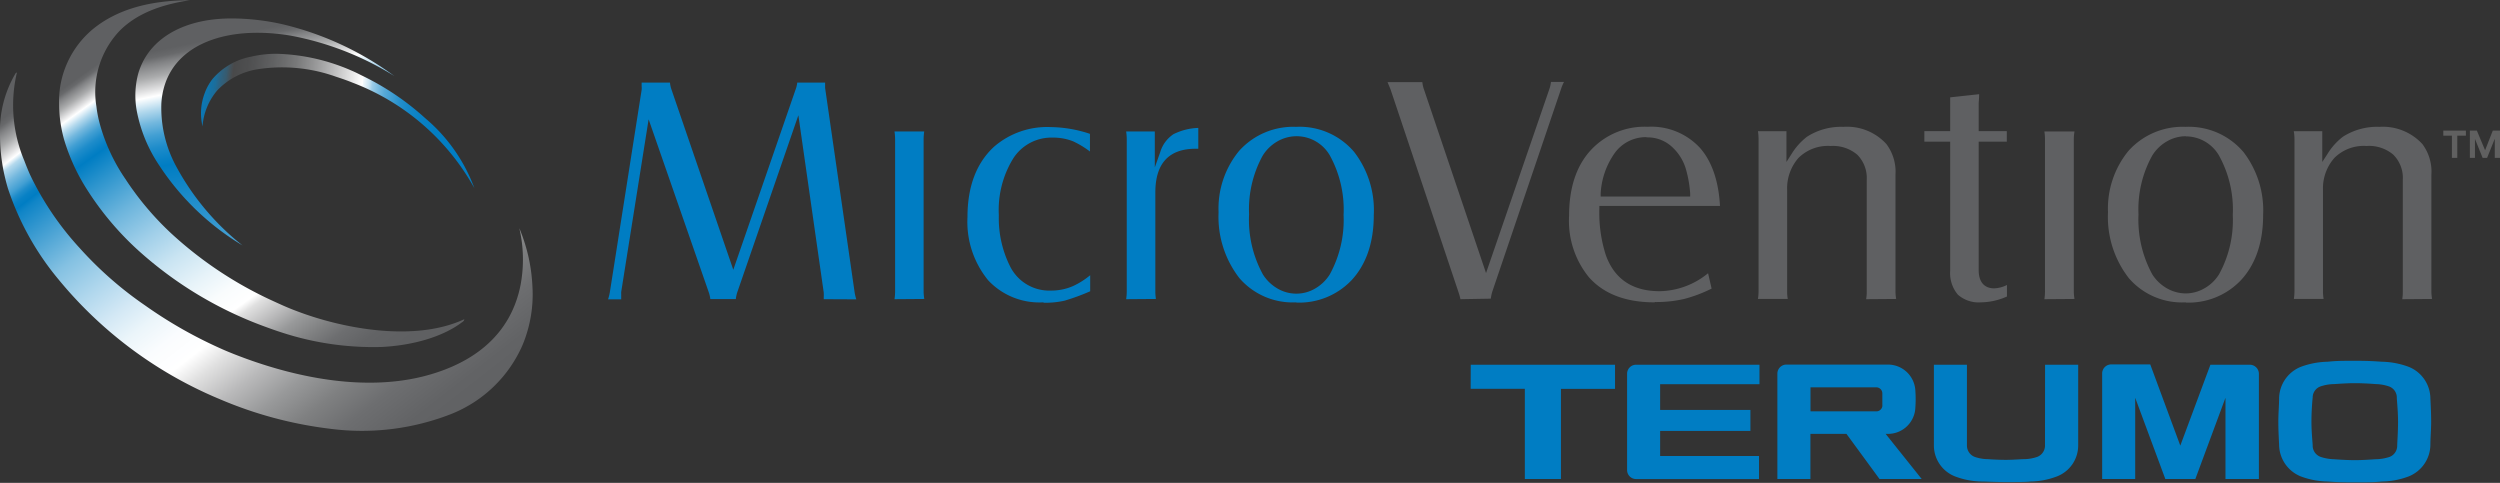 <svg data-name="Layer 1" xmlns="http://www.w3.org/2000/svg" viewBox="0 0 325.38 62.85"><rect x="0" y="0" width="325.38" height="62.85" fill="#333333" stroke="none"/><defs><linearGradient id="a" x1="15.01" y1="4.02" x2="57.6" y2="58.73" gradientUnits="userSpaceOnUse"><stop offset="0" stop-color="#5f6062"/><stop offset=".01" stop-color="#68696b"/><stop offset=".02" stop-color="#818284"/><stop offset=".04" stop-color="#aaabac"/><stop offset=".06" stop-color="#e2e2e3"/><stop offset=".07" stop-color="#fff"/><stop offset=".08" stop-color="#b4d9ed"/><stop offset=".1" stop-color="#74b8de"/><stop offset=".12" stop-color="#429fd3"/><stop offset=".13" stop-color="#1e8cca"/><stop offset=".14" stop-color="#0881c5"/><stop offset=".15" stop-color="#007dc3"/><stop offset=".16" stop-color="#1085c7"/><stop offset=".23" stop-color="#4fa5d5"/><stop offset=".29" stop-color="#84c1e2"/><stop offset=".36" stop-color="#b0d7ed"/><stop offset=".42" stop-color="#d3e8f5"/><stop offset=".47" stop-color="#ebf5fa"/><stop offset=".52" stop-color="#fafcfe"/><stop offset=".57" stop-color="#fff"/><stop offset=".61" stop-color="#e0e0e0"/><stop offset=".67" stop-color="#b9b9ba"/><stop offset=".73" stop-color="#98999a"/><stop offset=".79" stop-color="#7f8081"/><stop offset=".85" stop-color="#6d6e70"/><stop offset=".92" stop-color="#626365"/><stop offset="1" stop-color="#5f6062"/></linearGradient><linearGradient id="b" x1="16.28" y1="5.74" x2="46.94" y2="48.64" gradientUnits="userSpaceOnUse"><stop offset="0" stop-color="#5f6062"/><stop offset=".01" stop-color="#68696b"/><stop offset=".02" stop-color="#818284"/><stop offset=".04" stop-color="#aaabac"/><stop offset=".06" stop-color="#e2e2e3"/><stop offset=".07" stop-color="#fff"/><stop offset=".09" stop-color="#b4d9ed"/><stop offset=".11" stop-color="#74b8de"/><stop offset=".13" stop-color="#429fd3"/><stop offset=".15" stop-color="#1e8cca"/><stop offset=".17" stop-color="#0881c5"/><stop offset=".18" stop-color="#007dc3"/><stop offset=".24" stop-color="#2c94cd"/><stop offset=".33" stop-color="#6bb4dc"/><stop offset=".42" stop-color="#a0cfe9"/><stop offset=".5" stop-color="#c9e4f2"/><stop offset=".58" stop-color="#e7f3f9"/><stop offset=".64" stop-color="#f9fcfd"/><stop offset=".69" stop-color="#fff"/><stop offset=".71" stop-color="#e0e0e0"/><stop offset=".76" stop-color="#b9b9ba"/><stop offset=".8" stop-color="#98999a"/><stop offset=".85" stop-color="#7f8081"/><stop offset=".89" stop-color="#6d6e70"/><stop offset=".94" stop-color="#626365"/><stop offset="1" stop-color="#5f6062"/></linearGradient><linearGradient id="c" x1="32.91" y1="3.99" x2="49.52" y2="85.21" gradientUnits="userSpaceOnUse"><stop offset="0" stop-color="#5f6062"/><stop offset=".01" stop-color="#68696b"/><stop offset=".02" stop-color="#818284"/><stop offset=".04" stop-color="#aaabac"/><stop offset=".06" stop-color="#e2e2e3"/><stop offset=".07" stop-color="#fff"/><stop offset=".09" stop-color="#b4d9ed"/><stop offset=".11" stop-color="#74b8de"/><stop offset=".13" stop-color="#429fd3"/><stop offset=".15" stop-color="#1e8cca"/><stop offset=".17" stop-color="#0881c5"/><stop offset=".18" stop-color="#007dc3"/><stop offset=".69" stop-color="#fff"/><stop offset=".71" stop-color="#e0e0e0"/><stop offset=".76" stop-color="#b9b9ba"/><stop offset=".8" stop-color="#98999a"/><stop offset=".85" stop-color="#7f8081"/><stop offset=".89" stop-color="#6d6e70"/><stop offset=".94" stop-color="#626365"/><stop offset="1" stop-color="#5f6062"/></linearGradient><linearGradient id="d" x1="21.05" y1="12.38" x2="63.04" y2="17.36" gradientUnits="userSpaceOnUse"><stop offset="0" stop-color="#007dc3"/><stop offset=".09" stop-color="#017dc2" stop-opacity=".99"/><stop offset=".12" stop-color="#067bbd" stop-opacity=".97"/><stop offset=".14" stop-color="#0d79b5" stop-opacity=".93"/><stop offset=".16" stop-color="#1876aa" stop-opacity=".87"/><stop offset=".17" stop-color="#27719c" stop-opacity=".8"/><stop offset=".19" stop-color="#386c89" stop-opacity=".7"/><stop offset=".2" stop-color="#4d6675" stop-opacity=".6"/><stop offset=".21" stop-color="#5f6062" stop-opacity=".5"/><stop offset=".25" stop-color="#666769" stop-opacity=".52"/><stop offset=".31" stop-color="#797a7c" stop-opacity=".58"/><stop offset=".4" stop-color="#999a9b" stop-opacity=".68"/><stop offset=".49" stop-color="#c5c5c6" stop-opacity=".82"/><stop offset=".6" stop-color="#fcfcfc" stop-opacity=".99"/><stop offset=".61" stop-color="#fff"/><stop offset=".61" stop-color="#f6fafd"/><stop offset=".63" stop-color="#c8e3f2"/><stop offset=".64" stop-color="#9dcde8"/><stop offset=".66" stop-color="#77badf"/><stop offset=".68" stop-color="#57a9d7"/><stop offset=".71" stop-color="#3b9bd1"/><stop offset=".73" stop-color="#2590cc"/><stop offset=".76" stop-color="#1487c8"/><stop offset=".8" stop-color="#0981c5"/><stop offset=".85" stop-color="#027ec3"/><stop offset="1" stop-color="#007dc3"/><stop offset="1" stop-color="#5f6062"/></linearGradient></defs><path d="M191.41 50.6h7.05v11.74h4.7V50.61h7.04v-3.14h-18.78l-.01 3.13zm20.36-1.95v12.53a1.17 1.17 0 0 0 1.17 1.17h16v-3h-12.87v-3.26h11.75v-2.74h-11.75V50H229v-2.53h-16.06a1.17 1.17 0 0 0-1.17 1.18m81-1.18h-5.08L283.77 58l-3.91-10.57h-5.08a1.18 1.18 0 0 0-1.18 1.18v13.73h4.3V51.77l3.92 10.57h3.91l3.92-10.57v10.57H294V48.65a1.19 1.19 0 0 0-1.18-1.18m-47.08 9a3.56 3.56 0 0 0 3.55-3.47 14.58 14.58 0 0 0 0-2.09 3.57 3.57 0 0 0-3.55-3.46h-13.23a1.18 1.18 0 0 0-1.18 1.18v13.71h4.3v-5.87h4.69l4.3 5.87h5.49l-4.69-5.87Zm-.74-3.71a.79.79 0 0 1-.79.78h-8.57v-3.13h8.57a.79.79 0 0 1 .78.79v1.56m71.33-.89a4.48 4.48 0 0 0-2.81-4.12 10.54 10.54 0 0 0-3.51-.67c-1.17-.08-1.82-.12-3.52-.12s-2.36 0-3.53.12a10.63 10.63 0 0 0-3.51.67 4.49 4.49 0 0 0-2.81 4.12c0 .84-.1 1.92-.1 3s.06 2.19.1 3a4.49 4.49 0 0 0 2.81 4.13 10.37 10.37 0 0 0 3.51.67c1.17.08 1.83.11 3.53.11s2.35 0 3.52-.11a10.29 10.29 0 0 0 3.51-.67 4.48 4.48 0 0 0 2.81-4.13c0-.84.1-1.91.1-3s-.06-2.2-.1-3M312 58a1.55 1.55 0 0 1-1 1.47 6 6 0 0 1-1.74.3c-.22 0-1.55.12-2.73.12s-2.52-.1-2.75-.12a6 6 0 0 1-1.73-.3A1.55 1.55 0 0 1 301 58c0-.3-.16-1.72-.16-3.12s.12-2.82.16-3.12a1.53 1.53 0 0 1 1-1.46 5.71 5.71 0 0 1 1.73-.31c.23 0 1.56-.12 2.75-.12s2.51.1 2.73.12a5.66 5.66 0 0 1 1.74.31 1.53 1.53 0 0 1 1 1.46c0 .3.16 1.72.16 3.12S312 57.73 312 58m-45.84 0a1.57 1.57 0 0 1-1 1.46 5.4 5.4 0 0 1-1.74.3c-.39 0-1.36.09-2.33.09s-2-.06-2.36-.09a5.34 5.34 0 0 1-1.73-.3 1.58 1.58 0 0 1-1-1.46V47.47h-4.3V58a4.32 4.32 0 0 0 2.74 4 10.09 10.09 0 0 0 3.52.67c.46 0 1.65.07 3.14.07s2.65 0 3.12-.07a10 10 0 0 0 3.51-.67 4.31 4.31 0 0 0 2.75-4V47.47h-4.31Z" style="fill-rule:evenodd;fill:#007dc3"/><path d="M107.21 38.94a2.83 2.83 0 0 0 0-.29 4.4 4.4 0 0 0 0-.58L103.91 15 96 37.92a4.26 4.26 0 0 0-.23 1h-3.32a4 4 0 0 0-.19-.84l-7.84-22.55L80.85 38a2.28 2.28 0 0 0 0 .27v.69h-1.71a6.31 6.31 0 0 0 .23-.91l4.14-26.35a2.38 2.38 0 0 0 0-.49v-.46h3.69a3.7 3.7 0 0 0 .18.86l8.06 23.5 8.15-23.58a3.24 3.24 0 0 0 .17-.78h3.63v.7l3.85 26.66a6.76 6.76 0 0 0 .21.85Zm9.21 0a6.72 6.72 0 0 0 .08-1V18.11a6.76 6.76 0 0 0-.08-1h3.87a7.07 7.07 0 0 0-.08 1v19.8a5.8 5.8 0 0 0 .09 1Zm19.38.41a9.13 9.13 0 0 1-7.17-2.85 12 12 0 0 1-2.71-8.26c0-3.94 1.15-7 3.43-9.12a10.56 10.56 0 0 1 7.39-2.58 16.75 16.75 0 0 1 5.12.88v2.3a11.86 11.86 0 0 0-2.2-1.33 7 7 0 0 0-2.65-.48 5.9 5.9 0 0 0-5.13 2.7A12.79 12.79 0 0 0 130 28a14 14 0 0 0 1.45 6.64 5.7 5.7 0 0 0 5.34 3.18 7.08 7.08 0 0 0 2.85-.58 10 10 0 0 0 2.25-1.42v2.09a28.32 28.32 0 0 1-3.32 1.22 11.26 11.26 0 0 1-2.74.27m10.74-.46a6.93 6.93 0 0 0 .08-1V18.11a7 7 0 0 0-.08-1h3.73v4.68l.71-2a4.26 4.26 0 0 1 1.71-2.32 7.7 7.7 0 0 1 3.24-.82v2.71h-.34c-3.49 0-5.25 1.91-5.25 5.69v12.86a5.66 5.66 0 0 0 .08 1Zm22.15.41a9.16 9.16 0 0 1-7.4-3.14 13 13 0 0 1-2.72-8.58 11.8 11.8 0 0 1 2.68-8 9.45 9.45 0 0 1 7.4-3.12 9.31 9.31 0 0 1 7.56 3.26A12.41 12.41 0 0 1 178.8 28c0 3.59-1 6.45-2.92 8.5a9.41 9.41 0 0 1-7.16 2.88m0-21.65a5 5 0 0 0-2.48.68 5.43 5.43 0 0 0-1.9 1.85 14.51 14.51 0 0 0-1.77 7.63 14.81 14.81 0 0 0 1.8 7.83 5.46 5.46 0 0 0 1.88 1.82 4.83 4.83 0 0 0 4.94 0 5.46 5.46 0 0 0 1.88-1.82 14.7 14.7 0 0 0 1.8-7.74 14.62 14.62 0 0 0-1.8-7.77 5 5 0 0 0-4.34-2.48Z" style="fill:#007dc3"/><path d="M190.08 38.94a7.76 7.76 0 0 0-.26-.93L181 11.69c-.07-.2-.21-.52-.41-1h4.53a3.9 3.9 0 0 0 .23 1l8.06 23.85 8.26-24a4.08 4.08 0 0 0 .19-.88h1.7a5.76 5.76 0 0 0-.33.75l-9 26.53a6.22 6.22 0 0 0-.2.93Zm25.25.41c-3.74 0-6.61-1.1-8.53-3.27a11.6 11.6 0 0 1-2.58-8c0-3.73 1-6.67 3-8.72a9.55 9.55 0 0 1 7.24-2.86 8.62 8.62 0 0 1 6.78 2.73c1.56 1.76 2.44 4.31 2.62 7.57h-15.7v.36a18 18 0 0 0 .85 6.07c1.13 3.1 3.47 4.67 7 4.67a10.16 10.16 0 0 0 6.3-2.34l.46 2a18.33 18.33 0 0 1-3.53 1.34 16.11 16.11 0 0 1-3.83.41m-1.15-21.46a5 5 0 0 0-4.05 2 10.05 10.05 0 0 0-1.88 5.32v.41h11.65v-.4a15.29 15.29 0 0 0-.57-3.22 6.33 6.33 0 0 0-2.07-3.08 4.69 4.69 0 0 0-3-1m28.54 21.06a5.32 5.32 0 0 0 .08-1V23.39a4.29 4.29 0 0 0-1.24-3.26 4.89 4.89 0 0 0-3.46-1.13 5.45 5.45 0 0 0-4.19 1.56 6 6 0 0 0-1.47 4.17v13.18a5.66 5.66 0 0 0 .08 1h-3.88a6.63 6.63 0 0 0 .08-1V18.08a6.77 6.77 0 0 0-.08-1h3.71v4l.67-1.05a8.41 8.41 0 0 1 2-2.23 8.21 8.21 0 0 1 4.74-1.29 6.93 6.93 0 0 1 5.59 2.23 6 6 0 0 1 1.19 4v15.17a5.89 5.89 0 0 0 .09 1Zm14.94.41a4.08 4.08 0 0 1-3-1 4.34 4.34 0 0 1-1-3.1V18.44h-3.36v-1.37h3.36v-4.4l3.77-.41c0 .61-.06 1-.06 1.24v3.57h3.66v1.37h-3.66v16.71c0 2.08 1.28 2.38 2 2.38a4 4 0 0 0 1.68-.44v1.5a8.44 8.44 0 0 1-3.46.76m8.33-.41a6.72 6.72 0 0 0 .08-1V18.11a6.76 6.76 0 0 0-.08-1H270a5.92 5.92 0 0 0-.09 1v19.8a5.8 5.8 0 0 0 .09 1Zm18.4.41a9.13 9.13 0 0 1-7.4-3.14 12.94 12.94 0 0 1-2.72-8.58 11.85 11.85 0 0 1 2.67-8 9.46 9.46 0 0 1 7.41-3.12A9.33 9.33 0 0 1 292 19.8a12.46 12.46 0 0 1 2.55 8.2c0 3.59-1 6.45-2.92 8.5a9.39 9.39 0 0 1-7.15 2.88m0-21.65a4.92 4.92 0 0 0-2.47.68 5.35 5.35 0 0 0-1.9 1.85 14.41 14.41 0 0 0-1.78 7.63 14.9 14.9 0 0 0 1.8 7.83 5.46 5.46 0 0 0 1.87 1.79 5 5 0 0 0 2.47.68 4.89 4.89 0 0 0 2.47-.68 5.29 5.29 0 0 0 1.88-1.82A14.61 14.61 0 0 0 290.6 28a14.53 14.53 0 0 0-1.8-7.77 5 5 0 0 0-4.34-2.48Zm28.18 21.21a6.33 6.33 0 0 0 .07-1V23.39a4.26 4.26 0 0 0-1.24-3.26A4.87 4.87 0 0 0 308 19a5.41 5.41 0 0 0-4.18 1.56 6 6 0 0 0-1.48 4.17v13.18a6.72 6.72 0 0 0 .08 1h-3.87a6.63 6.63 0 0 0 .08-1V18.08a5.66 5.66 0 0 0-.09-1h3.71v4l.68-1.05a8.22 8.22 0 0 1 2-2.23 8.24 8.24 0 0 1 4.75-1.29 7 7 0 0 1 5.59 2.23 6 6 0 0 1 1.18 4v15.17a5.89 5.89 0 0 0 .09 1Z" style="fill:#5f6062"/><path d="M69.29 37.16a22.09 22.09 0 0 0-1.7-7.46 17.92 17.92 0 0 1 .18 7.3c-1.26 6.59-6.14 10.21-12.19 11.86-7.87 2.15-16.71.3-23.45-2.14-1.07-.39-2.08-.78-3-1.18a57.64 57.64 0 0 1-10.25-5.79 47.64 47.64 0 0 1-8.54-7.5 38.53 38.53 0 0 1-6.46-9.58q-.37-.84-.72-1.77a18.59 18.59 0 0 1-.97-11.41s0-.05 0-.05a.29.29 0 0 0-.19.15 14.62 14.62 0 0 0-2 7.84v.32a24.2 24.2 0 0 0 .51 4.73c.16.72.33 1.42.54 2.1A36.22 36.22 0 0 0 7.6 36.35a54 54 0 0 0 21 15.6A52.44 52.44 0 0 0 43 55.81a31.85 31.85 0 0 0 15.66-1.9 16.94 16.94 0 0 0 9.35-9 17.14 17.14 0 0 0 1.28-7.75Z" style="fill:url(#a)"/><path d="M11.3 24.63a38.8 38.8 0 0 0 6.74 8 50.25 50.25 0 0 0 16.3 9.83c.81.3 1.62.59 2.44.85a38.33 38.33 0 0 0 12.86 1.85c4-.19 7.93-1.29 10.44-3.18.12-.09.37-.23.34-.43-6.59 3.06-16.09 1.14-21.88-1.09-1-.37-1.93-.79-2.86-1.22a50.39 50.39 0 0 1-13.37-8.84 38.42 38.42 0 0 1-6-7.12A23.82 23.82 0 0 1 13 16.16a15.34 15.34 0 0 1-.45-2.3 11.58 11.58 0 0 1 3-9.83c2.21-2.24 5.34-3.42 9.16-4-5.39.02-9.5 1.26-12.51 3.67a12.24 12.24 0 0 0-4.51 9.92 17.59 17.59 0 0 0 .65 4.54 25.65 25.65 0 0 0 2.96 6.47Z" style="fill:url(#b)"/><path d="M18 9.54a11.07 11.07 0 0 0-.2 4.89 19 19 0 0 0 2.86 7 33.65 33.65 0 0 0 10.9 10.51A33.12 33.12 0 0 1 23 21.78a16 16 0 0 1-2-8.3 9.71 9.71 0 0 1 .46-2.48c1.86-5.67 8.78-7.64 16.37-6.36a39 39 0 0 1 13.5 5.26 40.2 40.2 0 0 0-14.45-6.72 30.65 30.65 0 0 0-6.69-.78 20.44 20.44 0 0 0-3 .21c-4.46.67-8.01 2.97-9.19 6.93Z" style="fill:url(#c)"/><path d="M45.8 9.21A25.94 25.94 0 0 0 36.07 7a14.32 14.32 0 0 0-3.41.38 8.73 8.73 0 0 0-5 2.9 6.65 6.65 0 0 0-1 1.8 7.39 7.39 0 0 0-.3 4.37 8.13 8.13 0 0 1 1.95-4.72A9.26 9.26 0 0 1 33.61 9a20.87 20.87 0 0 1 10.16 1c.74.24 1.46.49 2.12.76a30.5 30.5 0 0 1 15.85 13.73 21.7 21.7 0 0 0-6.4-9.11 34.36 34.36 0 0 0-8.14-5.5c-.46-.23-.92-.47-1.4-.67Z" style="fill:url(#d)"/><path d="M320.94 17.66h-1.12v2.89h-.7v-2.89H318V17h2.94Zm4.44 2.89h-.68v-2.49l-1 2.49h-.58l-1-2.47v2.47h-.66V17h.91l1.07 2.56 1-2.56h.94Z" style="fill:#606060"/></svg>
